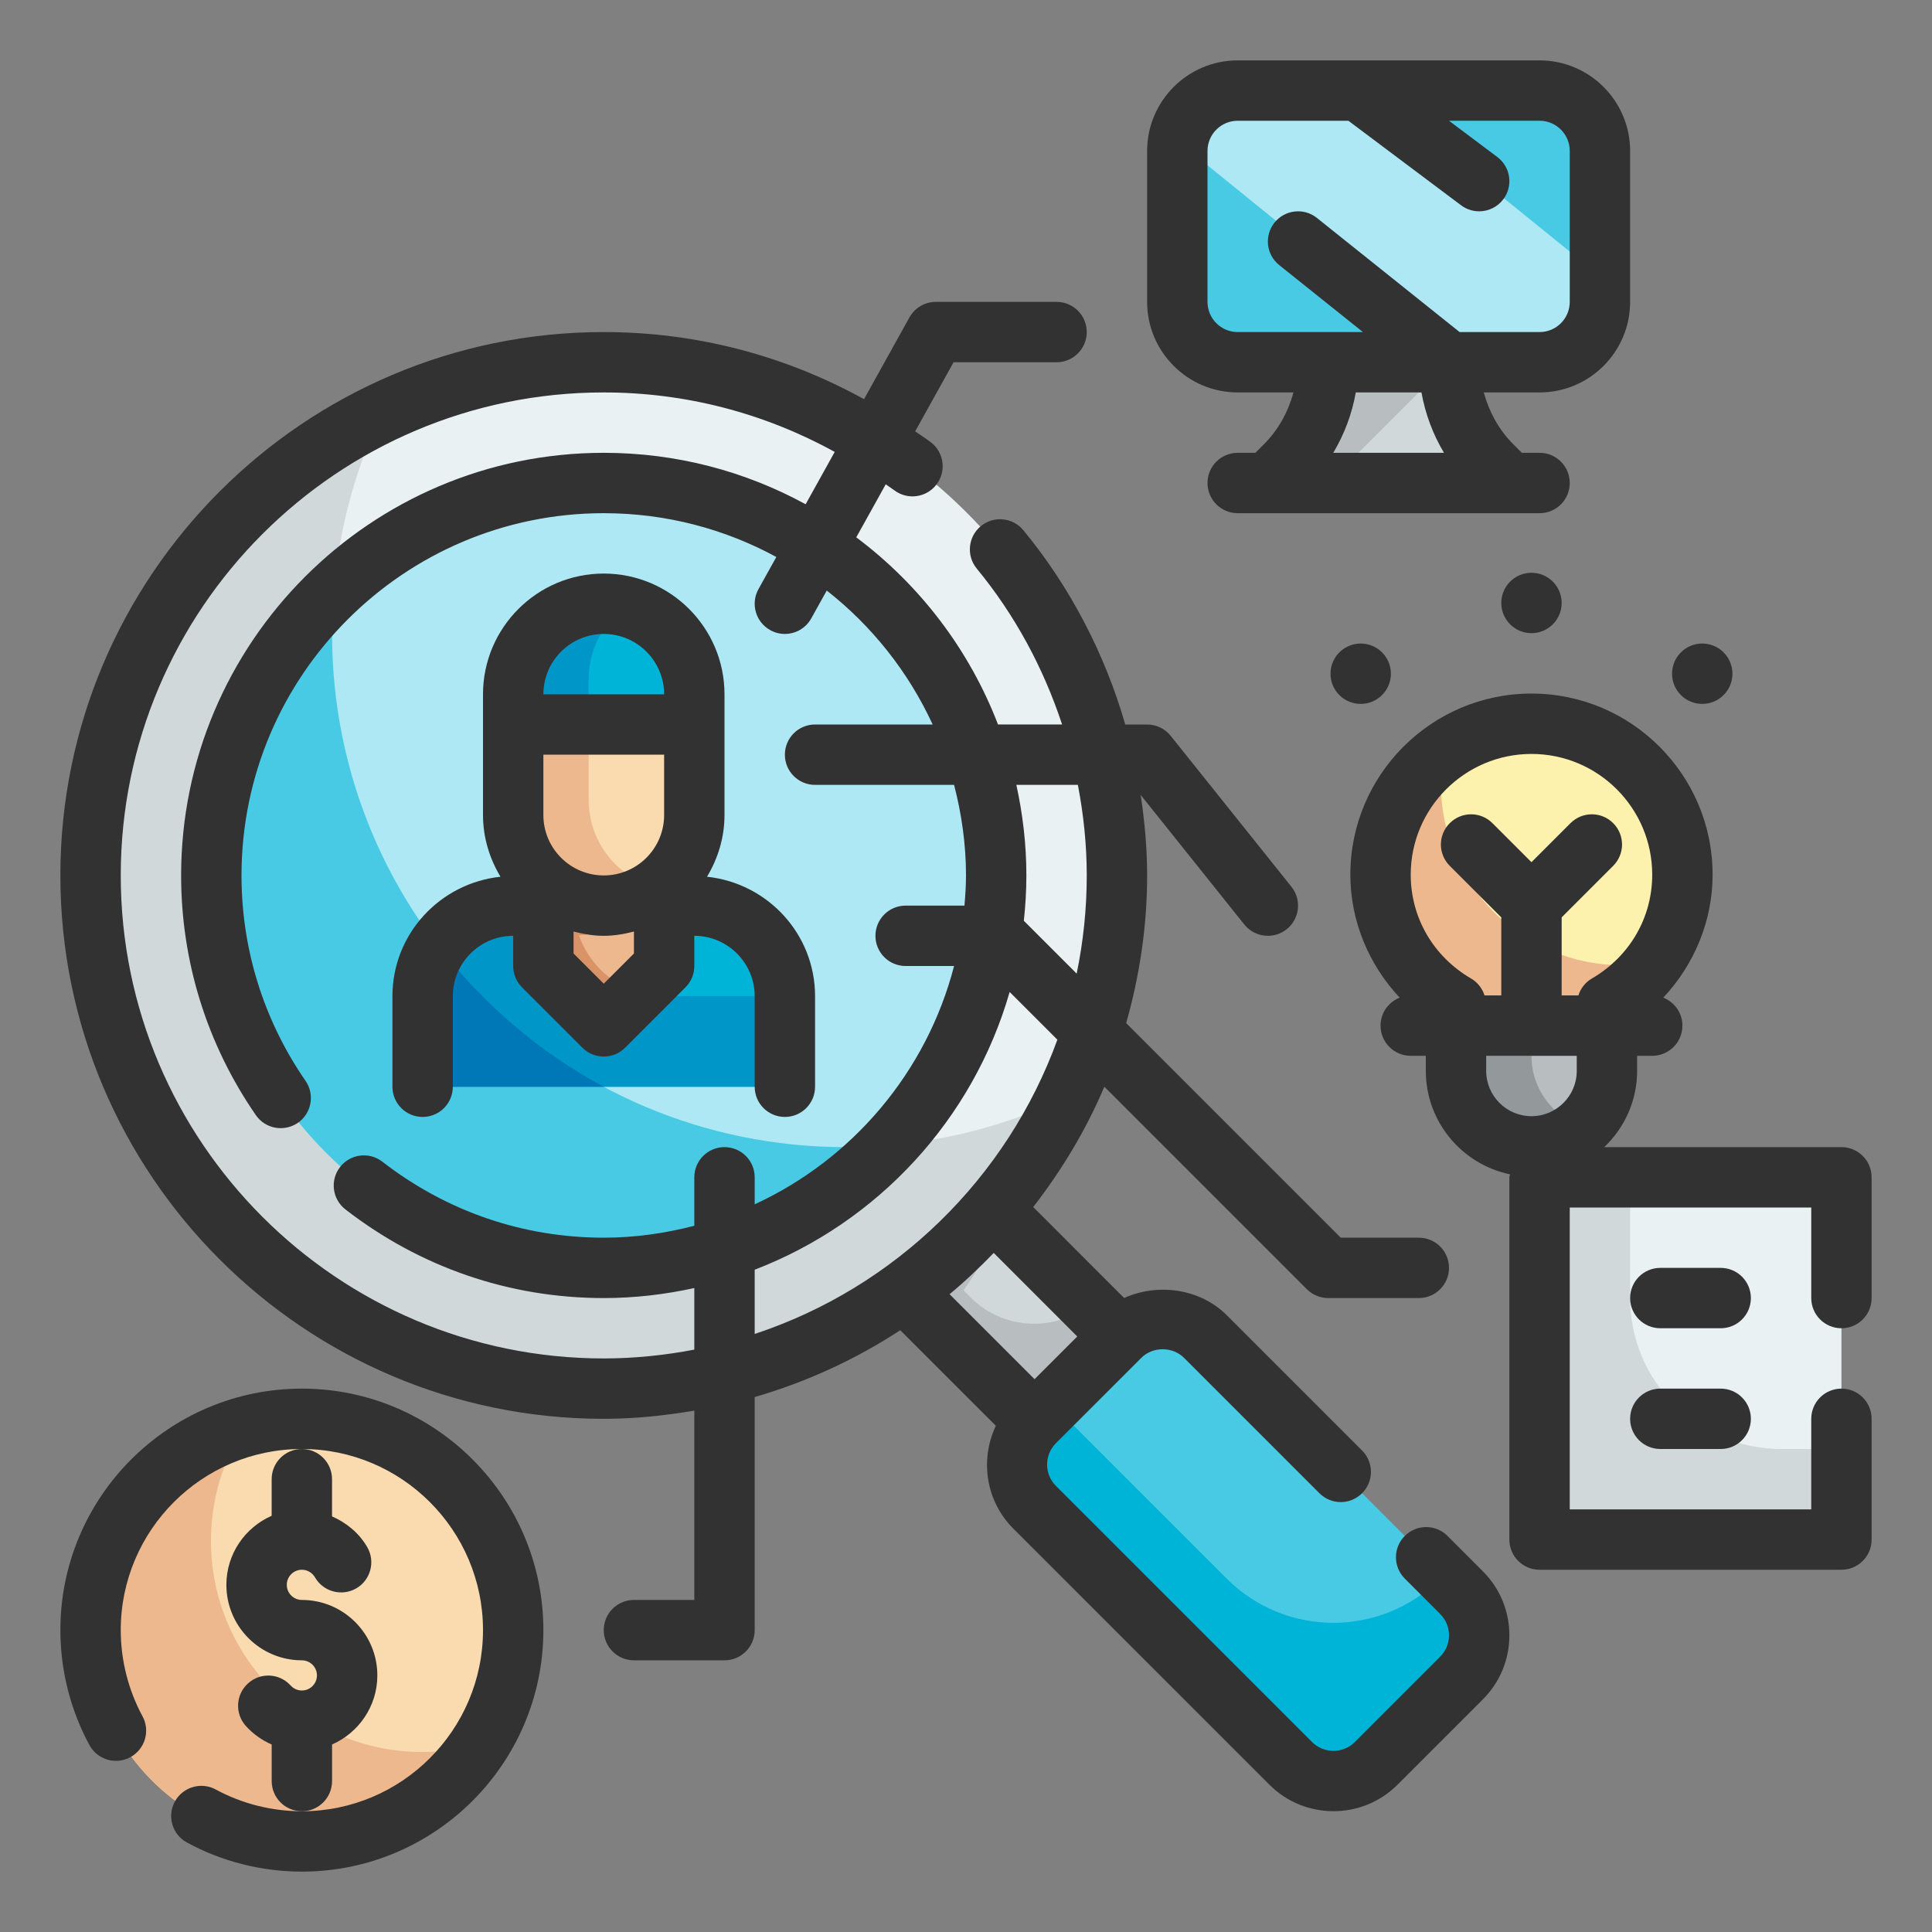 <svg id="Fill_Outline" height="512" viewBox="0 0 64 64" width="512" xmlns="http://www.w3.org/2000/svg"><rect x="0" y="0" width="64" height="64" fill="#808080" stroke="none"/><g id="Color"><g><g><path d="m51 39h10v12h-10z" fill="#e9f1f2"/><path d="m59 48c-2.761 0-5-2.239-5-5v-4h-3v12h10v-3z" fill="#d0d8da"/></g><g><path d="m48.232 35.474c0 1.381 1.119 2.5 2.5 2.5s2.5-1.119 2.5-2.5v-1.5h-5z" fill="#b8bebf"/><path d="m55.732 28.974c0-2.761-2.239-5-5-5s-5 2.239-5 5c0 1.846 1.012 3.44 2.5 4.306v.694h5v-.694c1.488-.865 2.5-2.46 2.5-4.306z" fill="#fcf2ad"/><path d="m53.732 31.974c-3.314 0-6-2.686-6-6 0-.362.038-.715.099-1.059-1.266.907-2.099 2.382-2.099 4.059 0 1.846 1.012 3.44 2.5 4.306v.694h5v-.694c.61-.355 1.133-.837 1.546-1.403-.341.06-.689.097-1.046.097z" fill="#edb88e"/><path d="m50.732 34.974h2.5v-1h-5v1.5c0 1.381 1.119 2.5 2.5 2.5.645 0 1.227-.251 1.67-.652-.971-.343-1.67-1.259-1.67-2.348z" fill="#93999a"/></g><g><path d="m29.444 35.444h4v12h-4z" fill="#d0d8da" transform="matrix(.707 -.707 .707 .707 -20.096 34.373)"/><path d="m32.151 42.979-.234-.234c.511-.728.956-1.503 1.347-2.31l-4.649-4.649-2.828 2.828 8.485 8.485 2.828-2.828-1.03-1.03c-1.174.889-2.848.809-3.919-.262z" fill="#b8bebf"/><path d="m37.101 44.272-2.828 2.828c-.781.781-.781 2.047 0 2.828l8.485 8.485c.781.781 2.047.781 2.828 0l2.828-2.828c.781-.781.781-2.047 0-2.828l-8.485-8.485c-.781-.781-2.047-.781-2.828 0z" fill="#48cae4"/><path d="m47.828 52.172-.121.121c-1.953 1.953-5.118 1.953-7.071 0l-5.778-5.778-.586.585c-.781.781-.781 2.047 0 2.828l8.485 8.485c.781.781 2.047.781 2.828 0l2.828-2.828c.781-.781.781-2.047 0-2.828z" fill="#00b4d8"/><circle cx="20" cy="29" fill="#e9f1f2" r="17"/><path d="m35.34 36.34c-2.74 5.71-8.58 9.66-15.34 9.66-9.39 0-17-7.61-17-17 0-6.76 3.95-12.6 9.66-15.34-1.06 2.22-1.66 4.71-1.66 7.34 0 9.39 7.61 17 17 17 2.63 0 5.12-.6 7.34-1.66z" fill="#d0d8da"/><circle cx="20" cy="29" fill="#ade8f4" r="13"/><path d="m28 38c-9.39 0-17-7.61-17-17 0-.487.041-.965.082-1.442-2.508 2.37-4.082 5.719-4.082 9.442 0 7.18 5.82 13 13 13 3.723 0 7.072-1.574 9.442-4.082-.477.041-.955.082-1.442.082z" fill="#48cae4"/></g><g><path d="m23 30h-6c-1.657 0-3 1.343-3 3v3h12v-3c0-1.657-1.343-3-3-3z" fill="#00b4d8"/><path d="m19 30h-2c-1.657 0-3 1.343-3 3v3h12v-3h-4c-1.657 0-3-1.343-3-3z" fill="#0096c7"/><path d="m14.513 31.322c-.324.479-.513 1.056-.513 1.678v3h6.003c-2.152-1.15-4.016-2.755-5.49-4.678z" fill="#0077b6"/><path d="m22 32-2 2-2-2v-3h4z" fill="#edb88e"/><path d="m19.178 30.982c1.225-.073 2.245-.878 2.64-1.982h-3.818v3l2 2 1.133-1.133c-.914-.279-1.641-.984-1.955-1.885z" fill="#da9367"/><path d="m20 30c-1.657 0-3-1.343-3-3v-3h6v3c0 1.657-1.343 3-3 3z" fill="#f9dbaf"/><path d="m23 24h-6v-1c0-1.657 1.343-3 3-3 1.657 0 3 1.343 3 3z" fill="#00b4d8"/><path d="m21.78 29.41c-.5.37-1.11.59-1.78.59-1.66 0-3-1.34-3-3v-3h2.5v2.5c0 1.41.97 2.59 2.28 2.91z" fill="#edb88e"/><path d="m20.72 20.09c-.74.54-1.22 1.42-1.22 2.41v1.5h-2.5v-1c0-1.66 1.34-3 3-3 .25 0 .49.03.72.09z" fill="#0096c7"/></g><g><path d="m51 12h-10c-1.105 0-2-.895-2-2v-5c0-1.105.895-2 2-2h10c1.105 0 2 .895 2 2v5c0 1.105-.895 2-2 2z" fill="#48cae4"/><path d="m53 10v-.857l-7.588-6.143h-4.412c-.999 0-1.82.735-1.969 1.692l9.028 7.308h2.941c1.105 0 2-.895 2-2z" fill="#ade8f4"/><path d="m50 16h-8l.586-.586c.905-.905 1.414-2.133 1.414-3.414h4c0 1.281.509 2.509 1.414 3.414z" fill="#d0d8da"/><path d="m42 16 .586-.586c.905-.905 1.414-2.133 1.414-3.414h4l-4 4z" fill="#b8bebf"/></g><g><circle cx="9.988" cy="54.037" fill="#f9dbaf" r="7"/><path d="m13.988 58.037c-3.866 0-7-3.134-7-7 0-1.372.4-2.647 1.082-3.727-2.932.835-5.082 3.527-5.082 6.727 0 3.866 3.134 7 7 7 2.494 0 4.678-1.309 5.918-3.273-.611.174-1.252.273-1.918.273z" fill="#edb88e"/></g></g></g><g id="Outline_copy"><g fill="#323232"><path d="m10 46c-4.411 0-8 3.589-8 8 0 1.328.333 2.645.962 3.807.263.485.872.667 1.356.402.485-.263.666-.87.403-1.355-.471-.871-.721-1.858-.721-2.854 0-3.309 2.691-6 6-6s6 2.691 6 6-2.691 6-6 6c-.997 0-1.984-.249-2.854-.721-.484-.262-1.092-.083-1.355.402-.264.485-.083 1.092.402 1.355 1.161.631 2.478.964 3.807.964 4.411 0 8-3.589 8-8s-3.589-8-8-8z"/><path d="m11 59v-1.212c.881-.387 1.5-1.265 1.5-2.288 0-1.379-1.122-2.5-2.5-2.5-.276 0-.5-.225-.5-.5s.224-.5.5-.5c.213 0 .364.13.434.252.276.477.885.641 1.366.366.478-.276.642-.888.366-1.366-.269-.467-.688-.808-1.167-1.02v-1.232c0-.553-.448-1-1-1s-1 .447-1 1v1.212c-.881.387-1.5 1.265-1.5 2.288 0 1.379 1.122 2.5 2.5 2.5.276 0 .5.225.5.5s-.223.5-.499.5c-.193 0-.315-.104-.372-.165-.37-.41-1.002-.443-1.412-.07-.41.37-.441 1.003-.07 1.412.24.265.532.472.854.612v1.211c0 .553.448 1 1 1s1-.447 1-1z"/><path d="m47.95 50.879c-.39-.391-1.023-.391-1.414 0s-.391 1.023 0 1.414l1.172 1.173c.188.188.292.438.292.706 0 .267-.104.518-.293.707l-2.828 2.828c-.391.391-1.026.39-1.415 0l-8.485-8.485c-.39-.39-.39-1.024 0-1.414l2.829-2.828c.377-.379 1.036-.379 1.414 0l4.485 4.485c.391.391 1.023.391 1.414 0s.391-1.023 0-1.414l-4.485-4.485c-.887-.886-2.286-1.069-3.397-.568l-3.012-3.013c.943-1.219 1.748-2.549 2.356-3.987l6.709 6.709c.188.188.443.293.708.293h3c.552 0 1-.447 1-1s-.448-1-1-1h-2.586l-7.108-7.108c.442-1.558.694-3.195.694-4.892 0-.897-.081-1.786-.213-2.666l3.432 4.291c.198.247.488.375.781.375.219 0 .44-.071.624-.219.432-.346.501-.975.156-1.406l-4-5c-.189-.237-.476-.375-.78-.375h-.724c-.677-2.338-1.813-4.538-3.376-6.436-.351-.426-.982-.487-1.408-.136s-.487.98-.136 1.407c1.265 1.535 2.211 3.294 2.827 5.164h-2.123c-.955-2.486-2.596-4.627-4.695-6.199l.976-1.756c.093.068.191.127.283.197.441.333 1.067.246 1.401-.195.333-.44.246-1.067-.195-1.4-.167-.126-.343-.237-.514-.357l1.272-2.289h3.412c.552 0 1-.447 1-1s-.448-1-1-1h-4c-.363 0-.698.197-.874.515l-1.504 2.708c-2.639-1.455-5.573-2.223-8.622-2.223-9.925 0-18 8.075-18 18s8.075 18 18 18c1.024 0 2.022-.106 3-.271v6.271h-2c-.552 0-1 .447-1 1s.448 1 1 1h3c.552 0 1-.447 1-1v-7.721c1.728-.501 3.349-1.251 4.822-2.214l3.167 3.166c-.528 1.114-.343 2.484.577 3.405l8.485 8.485c.585.585 1.353.877 2.122.877.768 0 1.536-.292 2.121-.877l2.828-2.828c.566-.566.878-1.32.878-2.121 0-.802-.313-1.556-.879-2.121zm-12.244-24.879c.189.985.294 1.988.294 3 0 1.114-.116 2.202-.334 3.252l-1.75-1.75c.053-.494.084-.994.084-1.502 0-1.03-.12-2.032-.332-3zm-15.706 19c-8.822 0-16-7.178-16-16s7.178-16 16-16c2.704 0 5.308.681 7.651 1.97l-.963 1.734c-1.989-1.086-4.267-1.704-6.688-1.704-7.72 0-14 6.28-14 14 0 2.85.856 5.596 2.476 7.941.313.454.934.566 1.391.255.454-.314.568-.937.254-1.392-1.388-2.009-2.121-4.363-2.121-6.804 0-6.617 5.383-12 12-12 2.068 0 4.016.526 5.717 1.451l-.591 1.063c-.269.482-.094 1.091.388 1.359.154.087.321.127.485.127.352 0 .692-.186.875-.515l.513-.923c1.496 1.174 2.704 2.692 3.508 4.438h-3.895c-.552 0-1 .447-1 1s.448 1 1 1h4.605c.249.961.395 1.962.395 3 0 .338-.023.669-.051 1h-1.949c-.552 0-1 .447-1 1s.448 1 1 1h1.605c-.909 3.513-3.367 6.402-6.605 7.895v-.895c0-.553-.448-1-1-1s-1 .447-1 1v1.605c-.961.249-1.963.395-3 .395-2.672 0-5.208-.87-7.333-2.517-.436-.338-1.063-.26-1.403.178-.338.437-.258 1.064.178 1.402 2.479 1.921 5.439 2.937 8.558 2.937 1.03 0 2.032-.12 3-.332v2.04c-.973.186-1.974.292-3 .292zm5-2.939c4.072-1.565 7.23-4.97 8.446-9.201l1.581 1.581c-1.669 4.593-5.372 8.211-10.027 9.748zm7.919-.556 2.767 2.768-1.415 1.414-2.815-2.815c.516-.426.999-.888 1.463-1.367z"/><path d="m14 37c.552 0 1-.447 1-1v-3c0-1.103.897-2 2-2v1c0 .266.105.52.293.707l2 2c.195.195.451.293.707.293s.512-.098.707-.293l2-2c.188-.187.293-.441.293-.707v-1c1.103 0 2 .897 2 2v3c0 .553.448 1 1 1s1-.447 1-1v-3c0-2.062-1.574-3.744-3.579-3.957.359-.6.579-1.294.579-2.043v-4c0-2.206-1.794-4-4-4s-4 1.794-4 4v4c0 .749.22 1.443.579 2.043-2.005.213-3.579 1.895-3.579 3.957v3c0 .553.448 1 1 1zm8-10c0 1.103-.897 2-2 2s-2-.897-2-2v-2h4zm-2 5.586-1-1v-.728c.322.084.653.142 1 .142s.678-.058 1-.142v.728zm0-11.586c1.103 0 2 .897 2 2h-4c0-1.103.897-2 2-2z"/><path d="m41 13h1.848c-.175.638-.498 1.235-.969 1.707l-.293.293h-.586c-.552 0-1 .447-1 1s.448 1 1 1h10c.552 0 1-.447 1-1s-.448-1-1-1h-.586l-.293-.293c-.472-.472-.794-1.069-.969-1.707h1.848c1.654 0 3-1.346 3-3v-5c0-1.654-1.346-3-3-3h-10c-1.654 0-3 1.346-3 3v5c0 1.654 1.346 3 3 3zm3.166 2c.367-.614.622-1.294.746-2h2.176c.125.706.379 1.386.746 2zm-4.166-10c0-.552.449-1 1-1h3.667l3.733 2.8c.18.135.391.2.599.2.304 0 .604-.138.801-.4.332-.441.242-1.068-.2-1.399l-1.6-1.201h3c.551 0 1 .448 1 1v5c0 .552-.449 1-1 1h-2.649l-4.727-3.781c-.43-.345-1.06-.274-1.405.156-.345.432-.275 1.061.156 1.406l2.774 2.219h-4.149c-.551 0-1-.448-1-1z"/><path d="m61 44c.552 0 1-.447 1-1v-4c0-.553-.448-1-1-1h-7.857c.668-.638 1.089-1.531 1.089-2.525v-.5h.5c.552 0 1-.447 1-1 0-.423-.264-.78-.634-.926 1.029-1.097 1.634-2.548 1.634-4.074 0-3.309-2.691-6-6-6s-6 2.691-6 6c0 1.526.606 2.977 1.634 4.074-.371.146-.634.503-.634.926 0 .553.448 1 1 1h.5v.5c0 1.686 1.199 3.096 2.788 3.426-.004.034-.02.064-.02.099v12c0 .553.448 1 1 1h10c.552 0 1-.447 1-1v-4c0-.553-.448-1-1-1s-1 .447-1 1v3h-8v-10h8v3c0 .553.448 1 1 1zm-10.268-19.025c2.206 0 4 1.794 4 4 0 1.425-.749 2.712-2.003 3.442-.216.125-.369.327-.443.558h-.554v-2.586l1.707-1.707c.391-.391.391-1.023 0-1.414s-1.023-.391-1.414 0l-1.293 1.293-1.293-1.293c-.391-.391-1.023-.391-1.414 0s-.391 1.023 0 1.414l1.707 1.707v2.586h-.554c-.075-.231-.228-.432-.443-.558-1.254-.73-2.003-2.017-2.003-3.442 0-2.206 1.794-4 4-4zm-1.5 10.5v-.5h3v.5c0 .827-.673 1.5-1.5 1.5s-1.5-.673-1.5-1.5z"/><path d="m57 42h-2c-.552 0-1 .447-1 1s.448 1 1 1h2c.552 0 1-.447 1-1s-.448-1-1-1z"/><path d="m57 46h-2c-.552 0-1 .447-1 1s.448 1 1 1h2c.552 0 1-.447 1-1s-.448-1-1-1z"/><circle cx="50.732" cy="19.974" r="1"/><circle cx="45.075" cy="22.318" r="1"/><path d="m57.096 23.025c.391-.391.391-1.024 0-1.414-.391-.391-1.024-.391-1.414 0-.391.391-.391 1.024 0 1.414.39.39 1.023.39 1.414 0z"/></g></g></svg>